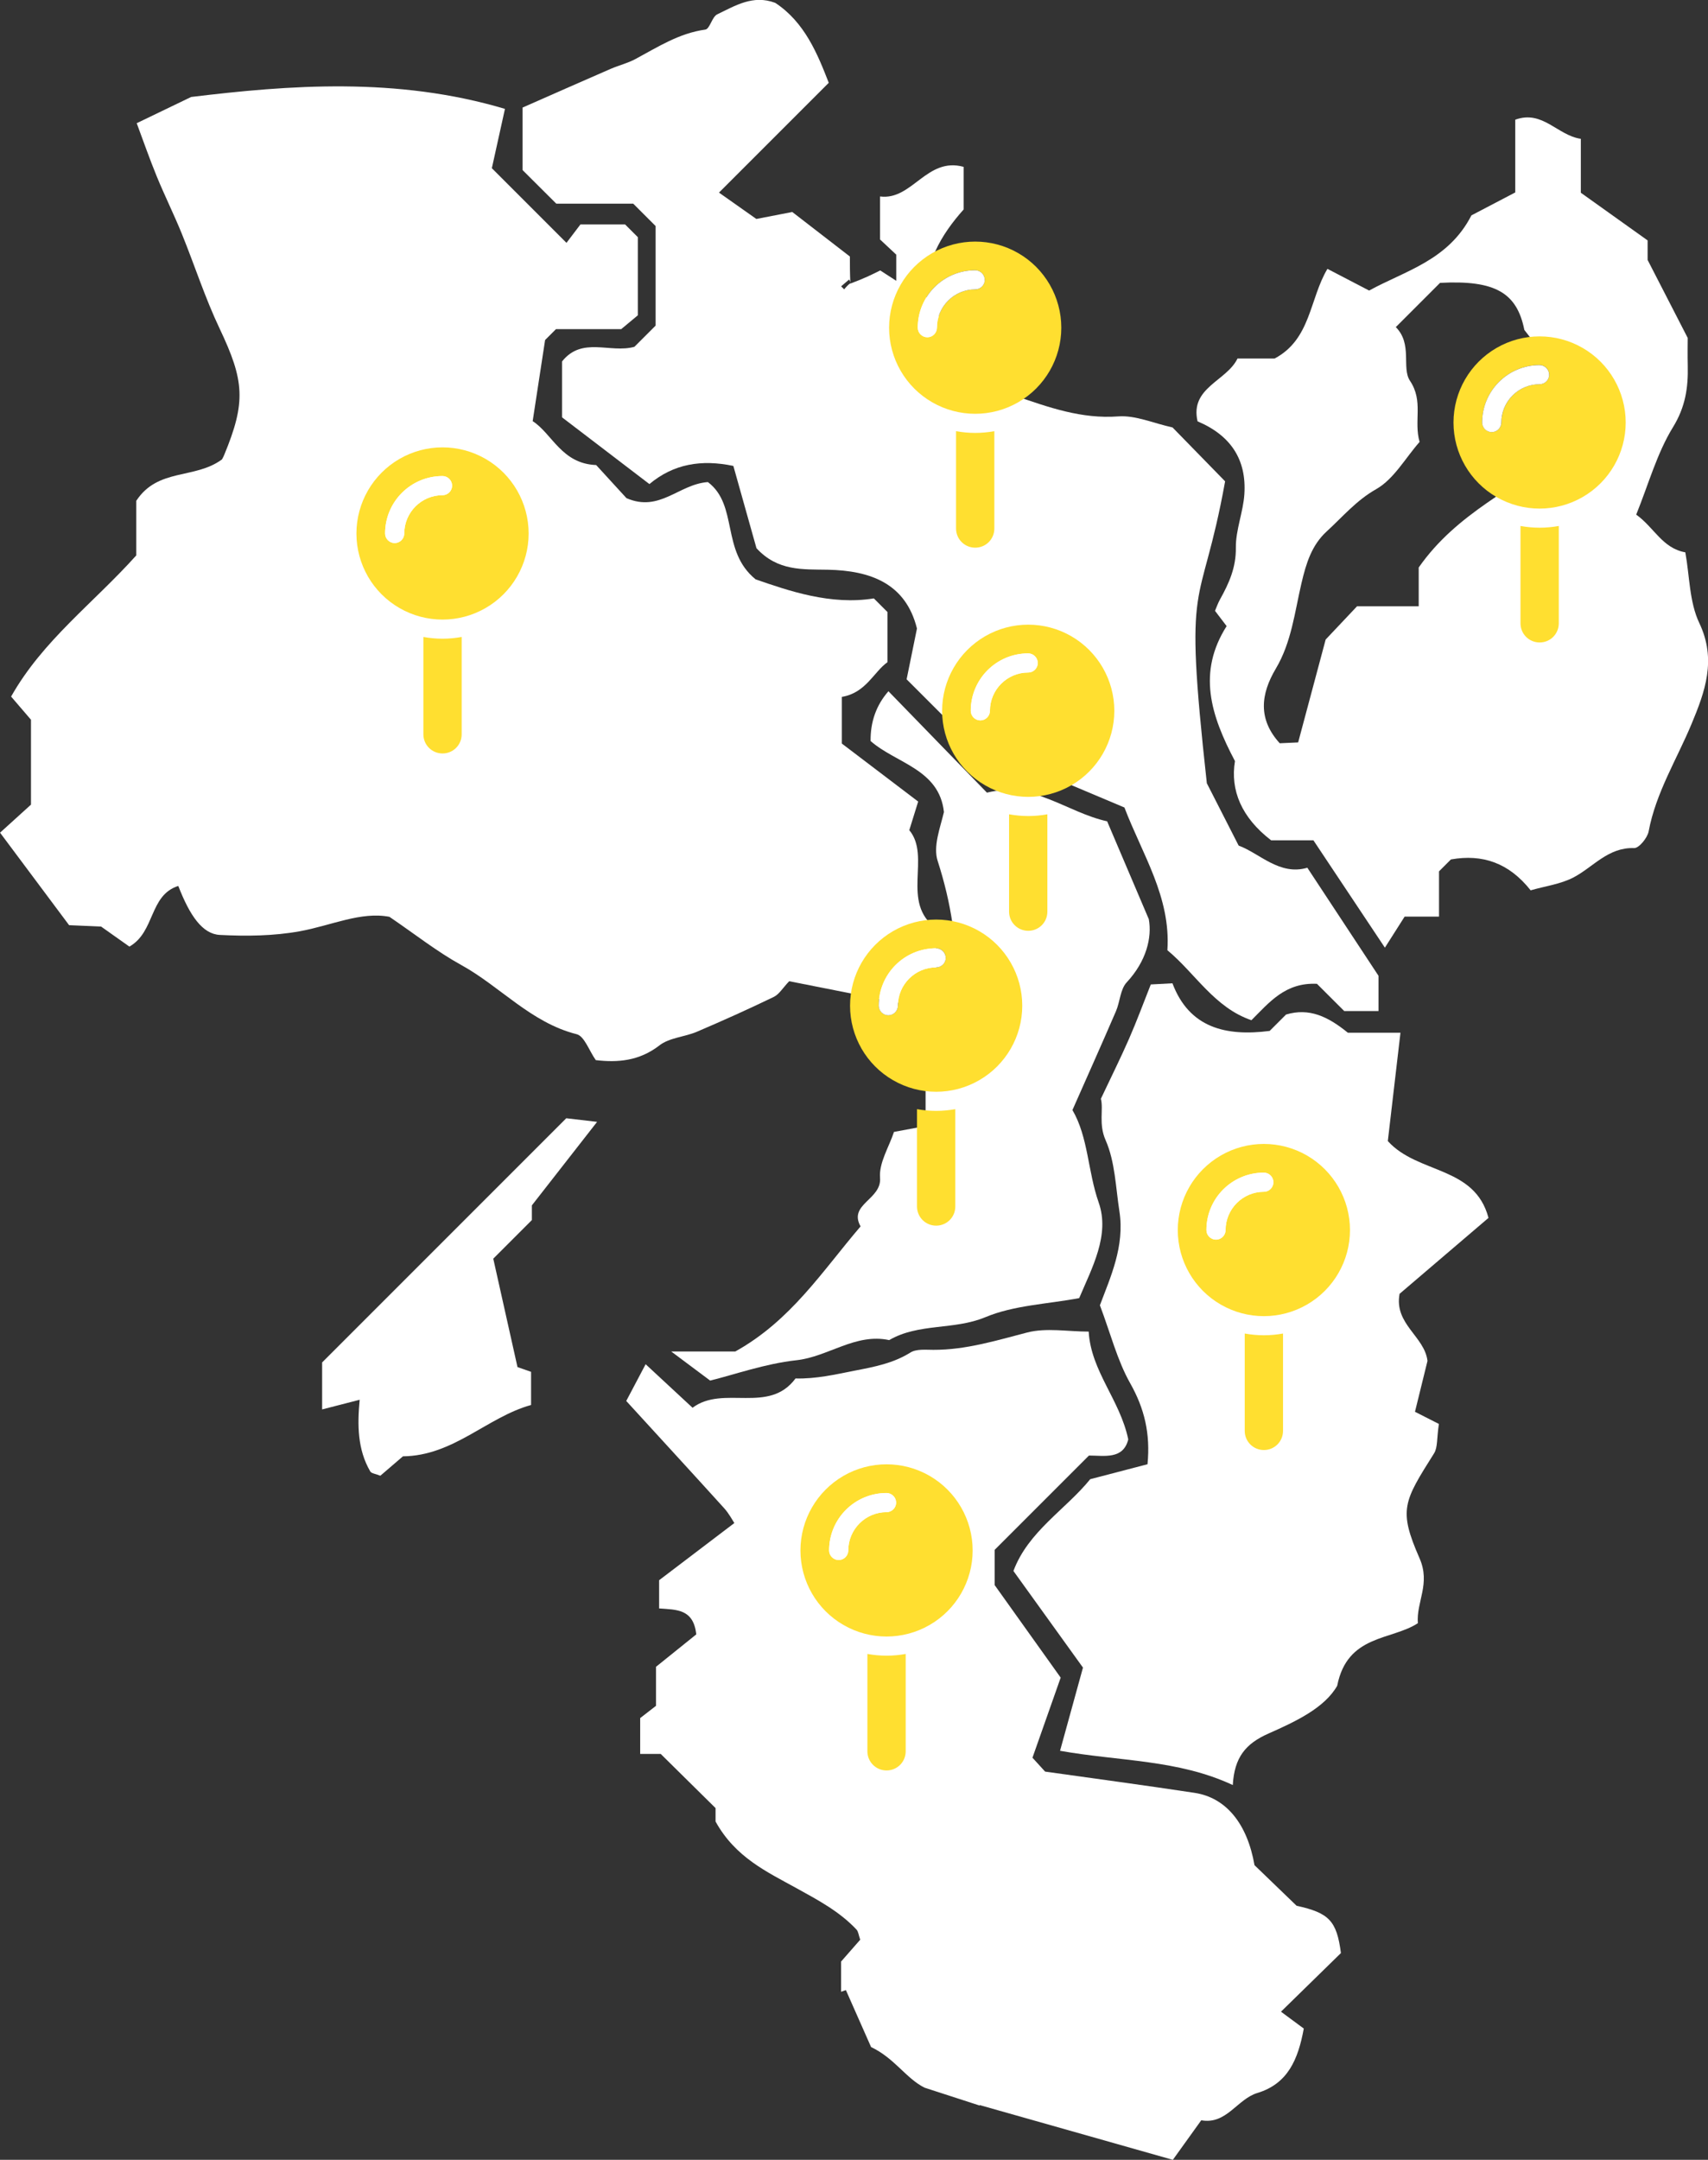 <?xml version="1.0" encoding="UTF-8"?>
<svg id="_レイヤー_2" data-name="レイヤー 2" xmlns="http://www.w3.org/2000/svg" viewBox="0 0 384.94 486.68">
  <rect x="0" y="0" width="384.94" height="486.68" fill="#333333" stroke="none"/>
  <defs>
    <style>
      .cls-1 {
        fill: #fff;
      }

      .cls-2 {
        fill: #ffdf30;
      }
    </style>
  </defs>
  <g id="_レイヤー_1-2" data-name="レイヤー 1">
    <g>
      <g id="_地図" data-name="地図">
        <g>
          <path class="cls-1" d="M113.8,24.55c-1.11,5.01-2.06,9.32-2.95,13.35,5.78,5.78,11.15,11.15,16.82,16.82,1.05-1.39,2.11-2.77,3.14-4.14h10.08c.76.76,1.78,1.78,2.86,2.86v17.61c-.87.72-1.97,1.64-3.75,3.12h-14.7c-1.14,1.14-1.91,1.91-2.45,2.45-.92,6.03-1.81,11.8-2.8,18.28,4.4,2.82,6.51,9.6,14.31,9.89,2.23,2.43,4.89,5.35,6.83,7.46,7.51,3.26,11.78-3.16,18.35-3.62,6.91,5.21,2.9,15.55,10.76,21.92,7.48,2.59,16.95,5.87,26.64,4.29,1.33,1.33,2.09,2.09,3.08,3.08v11.29c-3.07,2.14-4.84,6.92-10.29,7.82v10.52c5.02,3.82,10.77,8.19,17.2,13.07-.38,1.23-1.08,3.47-2,6.44,4.98,6.01-2.05,16.27,6.05,22.14v11.63c-1.56,1.34-3.47,2.96-6.49,5.54-8.11-1.61-17.49-3.46-26.63-5.27-1.45,1.52-2.26,2.95-3.48,3.54-5.71,2.76-11.5,5.36-17.33,7.85-2.76,1.18-6.19,1.32-8.43,3.07-4.58,3.55-9.48,3.9-14.35,3.32-1.53-2.18-2.57-5.4-4.31-5.84-10.33-2.61-17.19-10.74-26.06-15.62-5.38-2.96-10.25-6.83-16.13-10.83-6.42-1.25-13.14,1.97-20.19,3.25-5.88,1.07-12.05,1.14-18.04.83-3.88-.2-6.74-4.26-9.36-11.04-6.59,2.09-5.19,10.36-11.02,13.67-1.63-1.16-3.57-2.53-6.37-4.51-1.35-.06-3.79-.17-7.22-.32-5.04-6.75-10.39-13.92-15.56-20.84,3.08-2.79,5.43-4.92,6.97-6.32v-19.13c-1.41-1.64-2.99-3.48-4.48-5.22,7.16-12.68,18.53-21.02,28.21-31.81v-12.3c4.88-7.44,13.19-4.81,19.3-9.32-.11.21.24-.37.5-.98,4.98-12,4.56-16.76-1.01-28.5-3.29-6.92-5.64-14.28-8.53-21.39-1.76-4.33-3.84-8.52-5.62-12.85-1.65-4.02-3.08-8.13-4.54-12.05,3.51-1.69,6.83-3.29,12.27-5.91,21.96-2.66,46.32-4.59,70.74,2.69Z"/>
          <path class="cls-1" d="M232.7,396.08c.86.94,1.8,1.97,2.84,3.12,11.18,1.58,22.46,3.08,33.7,4.79,7.1,1.08,11.87,6.97,13.49,16.29,3,2.89,6.12,5.89,9.49,9.15,7.3,1.61,9.04,3.36,9.99,10.66-4.25,4.15-8.62,8.43-13.51,13.21,1.8,1.33,3.53,2.6,5.14,3.8-1.27,6.92-3.56,12.43-10.47,14.52-4.55,1.38-6.94,7.17-12.64,6.15-2.01,2.8-4.02,5.59-6.4,8.91-14.44-4.09-28.99-8.21-43.54-12.34,0,.04,0,.07.01.11-4.14-1.34-8.29-2.69-12.43-4.03-4.17-2.08-6.76-6.65-12.05-9.15-1.62-3.67-3.65-8.25-5.68-12.84-.36.13-.72.25-1.08.38v-6.81c1.28-1.47,2.87-3.28,4.31-4.92-.37-1.06-.42-1.85-.84-2.29-3.82-4.07-8.65-6.63-13.48-9.3-6.68-3.69-13.81-6.94-18.28-15.04v-3.03c-4.09-4.04-8.18-8.07-12.37-12.21h-4.62v-8.07c.71-.55,2.13-1.65,3.57-2.77v-8.79c3.62-2.91,6.52-5.24,9.07-7.3-.62-5.77-4.46-5.55-8.37-5.85v-6.36c4.9-3.72,10.66-8.1,16.95-12.88-.42-.63-1.2-2.14-2.3-3.35-7.33-8.1-14.73-16.14-22.06-24.16,1.54-2.93,2.75-5.22,4.37-8.28,3.88,3.6,7.21,6.69,10.57,9.81,6.97-5.21,17.18,1.54,23.21-6.6,4.69.12,9-.91,13.4-1.77,4.48-.87,8.6-1.65,12.51-4.08,1.33-.83,3.41-.6,5.14-.6,7.31.03,14.15-2.09,21.14-3.9,4.31-1.12,9.14-.21,13.88-.21.53,8.97,7.06,15.36,8.92,24.29-1.13,4.59-5.41,3.64-8.86,3.64-7.07,7.07-13.95,13.95-21.25,21.25v7.94c4.75,6.65,9.56,13.4,14.88,20.85-1.82,5.17-4.05,11.49-6.36,18.05Z"/>
          <path class="cls-1" d="M191.67,63.89c2.98-1.1,4.79-1.99,6.71-2.95,1.05.68,2.12,1.37,3.61,2.33v-5.89c-.82-.77-2.14-2-3.65-3.42v-9.69c7.24.95,10.5-8.98,18.84-6.67v9.6c-5.14,5.75-9.05,12.45-8.34,20.36,2.97,4.14,6.5,7.45,7.99,11.51,2.22,6.05,6.88,8.37,12.05,10.15,7.46,2.56,14.86,5.23,23.14,4.61,3.91-.29,7.98,1.56,12.24,2.49,3.68,3.77,7.69,7.88,11.85,12.14-5.61,30.99-9.51,19.02-4.12,68.03,2.53,4.96,4.67,9.14,7.17,14.05,4.73,1.74,9.24,6.84,15.48,4.99,5.37,8.15,10.27,15.58,16.04,24.35v7.95h-7.72c-1.63-1.63-4.08-4.07-6.15-6.14-7.15-.35-10.74,4.19-14.77,8.2-8.35-2.85-12.65-10.56-18.94-15.77.8-12-5.65-21.57-9.68-32.16-5.98-2.52-11.83-4.99-19.12-8.06h-9.14c-6.66-6.66-13.31-13.31-20.83-20.83.66-3.23,1.45-7.14,2.33-11.44-2.53-10.17-10.48-13.06-20.1-13.25-5.62-.11-11.28.36-16.07-4.85-1.64-5.83-3.45-12.28-5.21-18.54-7.22-1.51-13.48-.46-18.92,4.09-6.46-4.93-12.72-9.72-19.69-15.04v-12.59c4.52-5.69,10.82-1.78,16.31-3.3,1.35-1.35,2.88-2.88,4.78-4.78v-22.43c-1.45-1.45-3.24-3.24-5.04-5.04h-17.34c-2.55-2.54-5.11-5.09-7.61-7.58v-14.08c6.38-2.81,13.11-5.79,19.86-8.72,1.84-.8,3.83-1.27,5.59-2.22,5.04-2.71,9.84-5.82,15.74-6.63,1.02-.14,1.5-2.87,2.69-3.44,4.03-1.92,8.03-4.48,13.06-2.59,6.68,4.37,9.59,11.65,12.07,18.02-8.33,8.33-16.42,16.42-24.74,24.74,3.95,2.79,6.35,4.48,8.42,5.94,2.95-.57,5.86-1.13,8.1-1.57,4.74,3.66,8.87,6.85,12.98,10.03,0,1.81,0,3.62.11,6.06-.03-.57-.17-.71-.31-.85-.59.5-1.18,1.01-1.77,1.51.23.23.46.46.68.68.5-.59,1.01-1.18,1.4-1.34Z"/>
          <path class="cls-1" d="M324.31,206.54h-7.74c-1.63,2.57-2.9,4.57-4.45,7-5.59-8.39-10.88-16.34-16.11-24.19h-9.53c-6.67-5.12-9.24-11.28-8.15-17.85-5.51-10.43-8.48-19.99-1.88-30.42-.8-1.04-1.61-2.11-2.62-3.44.34-.78.66-1.74,1.15-2.61,2.01-3.61,3.61-7.16,3.55-11.6-.05-4.02,1.66-8.04,1.92-12.1.5-7.71-3-13.19-10.55-16.39-1.77-7.62,6.55-9.05,9-14.15h8.36c8.2-4.34,7.85-13.41,11.91-20.21,3.37,1.75,6.33,3.3,9.4,4.89,8.08-4.45,17.84-6.77,23.05-16.94,2.66-1.39,6.23-3.26,9.88-5.17v-16.39c6.17-2.25,9.5,3.55,14.78,4.31v12.15c4.69,3.34,9.41,6.71,15.05,10.74v4.4c3.28,6.39,5.9,11.48,9.04,17.58,0,1.31-.05,3.8.01,6.29.11,4.91-.53,9.27-3.34,13.83-3.62,5.9-5.51,12.86-8.28,19.69,4.04,2.88,5.89,7.58,11.07,8.5.97,5.31.89,11.18,3.15,15.93,3.95,8.29,1.26,15.53-1.76,22.77-3.34,8.01-8.02,15.45-9.66,24.19-.28,1.47-2.19,3.79-3.27,3.75-5.86-.2-9.17,4.24-13.62,6.59-2.92,1.54-6.43,1.98-9.7,2.93-4.89-6.18-10.84-8.23-17.97-6.96-.77.77-1.53,1.53-2.68,2.68v10.2ZM319.93,99.59c-3.2,3.63-5.79,8.37-9.77,10.63-4.5,2.55-7.56,6.24-11.14,9.51-3.39,3.1-4.64,7.15-5.71,11.72-1.51,6.46-2.25,13.3-5.77,19.21-3.43,5.77-4.05,11.41.88,16.82,1.65-.08,3.33-.16,4.15-.19,2.18-8.14,4.11-15.33,6.2-23.18,1.84-1.95,4.3-4.56,7.07-7.49h13.9v-8.74c8.66-12.42,21.72-17.71,31.6-25.83,1.09-4.59,2.03-8.54,3.23-13.57-3.17-4.06-6.76-8.67-11.02-14.13-1.66-8.32-6.49-11.28-19-10.61-1.53,1.53-3.06,3.06-4.59,4.59-1.72,1.72-3.44,3.45-5.38,5.38,3.82,3.83,1.25,9.19,3.19,12.09,3.11,4.65.8,9.02,2.17,13.79Z"/>
          <path class="cls-1" d="M244.1,375.8c-5.58-7.76-10.6-14.73-15.7-21.81,3.35-8.95,11.73-13.8,17.31-20.68,4.48-1.17,8.7-2.27,12.91-3.37.67-6.88-.68-12.54-3.9-18.24-2.92-5.17-4.4-11.14-6.83-17.58,2.36-6.29,5.62-13.3,4.4-21.15-.84-5.4-.97-11.18-3.11-16.04-1.63-3.68-.44-6.97-1.07-9.34,2.36-5,4.46-9.2,6.34-13.5,1.74-3.97,3.24-8.05,4.91-12.26,1.49-.08,2.88-.15,4.88-.26,3.79,10.04,12.03,12,21.91,10.73,1.14-1.14,2.42-2.42,3.69-3.69,5.21-1.56,9.42.42,13.94,4.1h11.85c-1.01,8.67-1.97,16.85-2.85,24.41,6.76,7.48,19.58,5.54,22.69,17.31-6.99,5.96-13.65,11.65-20.04,17.11-1.28,6.83,5.65,9.59,6.29,15.12-.89,3.6-1.78,7.23-2.82,11.46,2.11,1.07,4.09,2.07,5.39,2.74-.5,3.3-.25,5.3-1.09,6.63-6.86,10.9-8.07,12.68-3.27,23.64,2.53,5.76-.76,9.81-.38,14.63-6,3.91-15.89,2.51-18.18,14.1-2.83,4.97-9.3,8.03-15.46,10.75-5.21,2.3-7.71,5.4-8.07,11.62-12.33-5.77-25.47-5.33-38.93-7.72,1.79-6.49,3.56-12.93,5.15-18.69Z"/>
          <path class="cls-1" d="M160.05,311.09c-3.82-2.85-5.75-4.3-8.78-6.56h14.45c12.53-6.95,19.6-18.09,28.23-28.18-2.81-5.04,4.79-6.02,4.39-10.96-.27-3.37,2.03-6.95,3.14-10.33,2.85-.53,4.83-.9,7.12-1.33v-11.76c-1.08-1.08-2.36-2.36-3.83-3.83v-6.02c4.06-3.43,7.49-6.32,10.58-8.94.54-10.39-1.01-19.82-4.03-29.2-1.05-3.25.54-7.34,1.42-11-1.06-9.68-10.78-10.95-16.53-16q-.08-6.53,4.02-11.22c7.42,7.63,14.79,15.22,22.2,22.85,10.43-2.62,17.98,4.46,27.09,6.46,2.83,6.64,5.71,13.4,9.39,22.05.75,4.12-.54,9.47-4.98,14.24-1.46,1.56-1.5,4.38-2.43,6.52-3.17,7.36-6.45,14.67-9.8,22.25,3.58,6.13,3.45,13.83,5.92,20.86,2.57,7.3-1.53,14.73-4.4,21.52-7.16,1.35-14.66,1.59-21.13,4.29-7.11,2.97-15.03,1.29-21.69,5.17-7.62-1.63-13.72,3.76-20.93,4.54-7.02.77-13.86,3.21-19.42,4.58Z"/>
          <path class="cls-1" d="M72.59,307.01c18.48-18.48,36.59-36.59,55.03-55.03,1.62.19,3.53.41,6.95.81-5.35,6.85-9.8,12.54-14.7,18.82v3.31c-2.89,2.88-5.69,5.69-8.7,8.7,1.74,7.79,3.52,15.75,5.46,24.43.28.1,1.53.54,3.06,1.07v7.47c-9.88,2.73-17.47,11.45-28.88,11.57-1.63,1.4-3.46,2.97-5.09,4.37-1.08-.44-2-.51-2.27-.96-2.9-4.97-2.92-10.52-2.39-16.16-3.08.79-5.5,1.42-8.46,2.18v-10.58Z"/>
        </g>
      </g>
      <g>
        <path class="cls-2" d="M99.74,143.92c-1.47,0-2.91-.14-4.32-.39v21.94c0,2.39,1.93,4.31,4.32,4.31s4.31-1.92,4.31-4.31v-21.94c-1.41.25-2.85.39-4.31.39ZM109.44,103.41c-6-3.47-13.41-3.47-19.41,0-5.99,3.47-9.7,9.87-9.7,16.81s3.71,13.34,9.7,16.79c6,3.47,13.41,3.47,19.41,0,6-3.46,9.7-9.87,9.7-16.79s-3.69-13.34-9.7-16.81ZM99.74,111.58c-4.76,0-8.63,3.88-8.63,8.63,0,1.18-.97,2.16-2.16,2.16s-2.16-.98-2.16-2.16c0-7.15,5.79-12.94,12.94-12.94,1.18,0,2.16.98,2.16,2.16s-.98,2.16-2.16,2.16Z"/>
        <path class="cls-1" d="M101.9,109.42c0,1.19-.98,2.16-2.16,2.16-4.76,0-8.63,3.88-8.63,8.63,0,1.18-.97,2.16-2.16,2.16s-2.16-.98-2.16-2.16c0-7.15,5.79-12.94,12.94-12.94,1.18,0,2.16.98,2.16,2.16Z"/>
      </g>
      <g>
        <path class="cls-2" d="M219.79,97.55c-1.47,0-2.91-.14-4.32-.39v21.94c0,2.39,1.93,4.31,4.32,4.31s4.31-1.92,4.31-4.31v-21.94c-1.41.25-2.85.39-4.31.39ZM229.49,57.04c-6-3.47-13.41-3.47-19.41,0-5.99,3.47-9.7,9.87-9.7,16.81s3.71,13.34,9.7,16.79c6,3.47,13.41,3.47,19.41,0,6-3.46,9.7-9.87,9.7-16.79s-3.69-13.34-9.7-16.81ZM219.79,65.21c-4.76,0-8.63,3.88-8.63,8.63,0,1.18-.97,2.16-2.16,2.16s-2.16-.98-2.16-2.16c0-7.15,5.79-12.94,12.94-12.94,1.18,0,2.16.98,2.16,2.16s-.98,2.16-2.16,2.16Z"/>
        <path class="cls-1" d="M221.95,63.05c0,1.19-.98,2.16-2.16,2.16-4.76,0-8.63,3.88-8.63,8.63,0,1.18-.97,2.16-2.16,2.16s-2.16-.98-2.16-2.16c0-7.15,5.79-12.94,12.94-12.94,1.18,0,2.16.98,2.16,2.16Z"/>
      </g>
      <g>
        <path class="cls-2" d="M347,118.91c-1.47,0-2.91-.14-4.32-.39v21.94c0,2.39,1.93,4.31,4.32,4.31s4.31-1.92,4.31-4.31v-21.94c-1.41.25-2.85.39-4.31.39ZM356.69,78.4c-6-3.47-13.41-3.47-19.41,0-5.99,3.47-9.7,9.87-9.7,16.81s3.71,13.34,9.7,16.79c6,3.47,13.41,3.47,19.41,0,6-3.46,9.7-9.87,9.7-16.79s-3.69-13.34-9.7-16.81ZM347,86.57c-4.76,0-8.63,3.88-8.63,8.63,0,1.18-.97,2.16-2.16,2.16s-2.16-.98-2.16-2.16c0-7.15,5.79-12.94,12.94-12.94,1.18,0,2.16.98,2.16,2.16s-.98,2.16-2.16,2.16Z"/>
        <path class="cls-1" d="M349.15,84.42c0,1.19-.98,2.16-2.16,2.16-4.76,0-8.63,3.88-8.63,8.63,0,1.18-.97,2.16-2.16,2.16s-2.16-.98-2.16-2.16c0-7.15,5.79-12.94,12.94-12.94,1.18,0,2.16.98,2.16,2.16Z"/>
      </g>
      <g>
        <path class="cls-2" d="M231.74,183.88c-1.47,0-2.91-.14-4.32-.39v21.94c0,2.39,1.93,4.31,4.32,4.31s4.31-1.92,4.31-4.31v-21.94c-1.41.25-2.85.39-4.31.39ZM241.44,143.36c-6-3.47-13.41-3.47-19.41,0-5.99,3.47-9.7,9.87-9.7,16.81s3.71,13.34,9.7,16.79c6,3.47,13.41,3.47,19.41,0,6-3.46,9.7-9.87,9.7-16.79s-3.69-13.34-9.7-16.81ZM231.74,151.54c-4.76,0-8.63,3.88-8.63,8.63,0,1.18-.97,2.16-2.16,2.16s-2.16-.98-2.16-2.16c0-7.15,5.79-12.94,12.94-12.94,1.18,0,2.16.98,2.16,2.16s-.98,2.16-2.16,2.16Z"/>
        <path class="cls-1" d="M233.89,149.38c0,1.19-.98,2.16-2.16,2.16-4.76,0-8.63,3.88-8.63,8.63,0,1.18-.97,2.16-2.16,2.16s-2.16-.98-2.16-2.16c0-7.15,5.79-12.94,12.94-12.94,1.18,0,2.16.98,2.16,2.16Z"/>
      </g>
      <g>
        <path class="cls-2" d="M210.99,250.32c-1.47,0-2.91-.14-4.32-.39v21.94c0,2.39,1.93,4.31,4.32,4.31s4.31-1.92,4.31-4.31v-21.94c-1.41.25-2.85.39-4.31.39ZM220.69,209.81c-6-3.47-13.41-3.47-19.41,0-5.99,3.47-9.7,9.87-9.7,16.81s3.71,13.34,9.7,16.79c6,3.47,13.41,3.47,19.41,0,6-3.46,9.7-9.87,9.7-16.79s-3.69-13.34-9.7-16.81ZM210.99,217.98c-4.76,0-8.63,3.88-8.63,8.63,0,1.18-.97,2.16-2.16,2.16s-2.16-.98-2.16-2.16c0-7.15,5.79-12.94,12.94-12.94,1.18,0,2.16.98,2.16,2.16s-.98,2.16-2.16,2.16Z"/>
        <path class="cls-1" d="M213.15,215.83c0,1.19-.98,2.16-2.16,2.16-4.76,0-8.63,3.88-8.63,8.63,0,1.18-.97,2.16-2.16,2.16s-2.16-.98-2.16-2.16c0-7.15,5.79-12.94,12.94-12.94,1.18,0,2.16.98,2.16,2.16Z"/>
      </g>
      <g>
        <path class="cls-2" d="M284.85,300.88c-1.47,0-2.91-.14-4.32-.39v21.94c0,2.39,1.93,4.31,4.32,4.31s4.31-1.92,4.31-4.31v-21.94c-1.41.25-2.85.39-4.31.39ZM294.55,260.37c-6-3.47-13.41-3.47-19.41,0-5.99,3.47-9.7,9.87-9.7,16.81s3.71,13.34,9.7,16.79c6,3.47,13.41,3.47,19.41,0,6-3.46,9.7-9.87,9.7-16.79s-3.69-13.34-9.7-16.81ZM284.85,268.54c-4.76,0-8.63,3.88-8.63,8.63,0,1.18-.97,2.16-2.16,2.16s-2.16-.98-2.16-2.16c0-7.15,5.79-12.94,12.94-12.94,1.18,0,2.16.98,2.16,2.16s-.98,2.16-2.16,2.16Z"/>
        <path class="cls-1" d="M287,266.39c0,1.19-.98,2.16-2.16,2.16-4.76,0-8.63,3.88-8.63,8.63,0,1.18-.97,2.16-2.16,2.16s-2.16-.98-2.16-2.16c0-7.15,5.79-12.94,12.94-12.94,1.18,0,2.16.98,2.16,2.16Z"/>
      </g>
      <g>
        <path class="cls-2" d="M199.81,373.08c-1.47,0-2.91-.14-4.32-.39v21.94c0,2.39,1.93,4.31,4.32,4.31s4.31-1.92,4.31-4.31v-21.94c-1.41.25-2.85.39-4.31.39ZM209.51,332.56c-6-3.47-13.41-3.47-19.41,0-5.99,3.47-9.7,9.87-9.7,16.81s3.71,13.34,9.7,16.79c6,3.47,13.41,3.47,19.41,0,6-3.46,9.7-9.87,9.7-16.79s-3.69-13.34-9.7-16.81ZM199.81,340.73c-4.76,0-8.63,3.88-8.63,8.63,0,1.18-.97,2.16-2.16,2.16s-2.16-.98-2.16-2.16c0-7.15,5.79-12.94,12.94-12.94,1.18,0,2.16.98,2.16,2.16s-.98,2.16-2.16,2.16Z"/>
        <path class="cls-1" d="M201.97,338.58c0,1.19-.98,2.16-2.16,2.16-4.76,0-8.63,3.88-8.63,8.63,0,1.18-.97,2.16-2.16,2.16s-2.16-.98-2.16-2.16c0-7.15,5.79-12.94,12.94-12.94,1.18,0,2.16.98,2.16,2.16Z"/>
      </g>
    </g>
  </g>
</svg>
